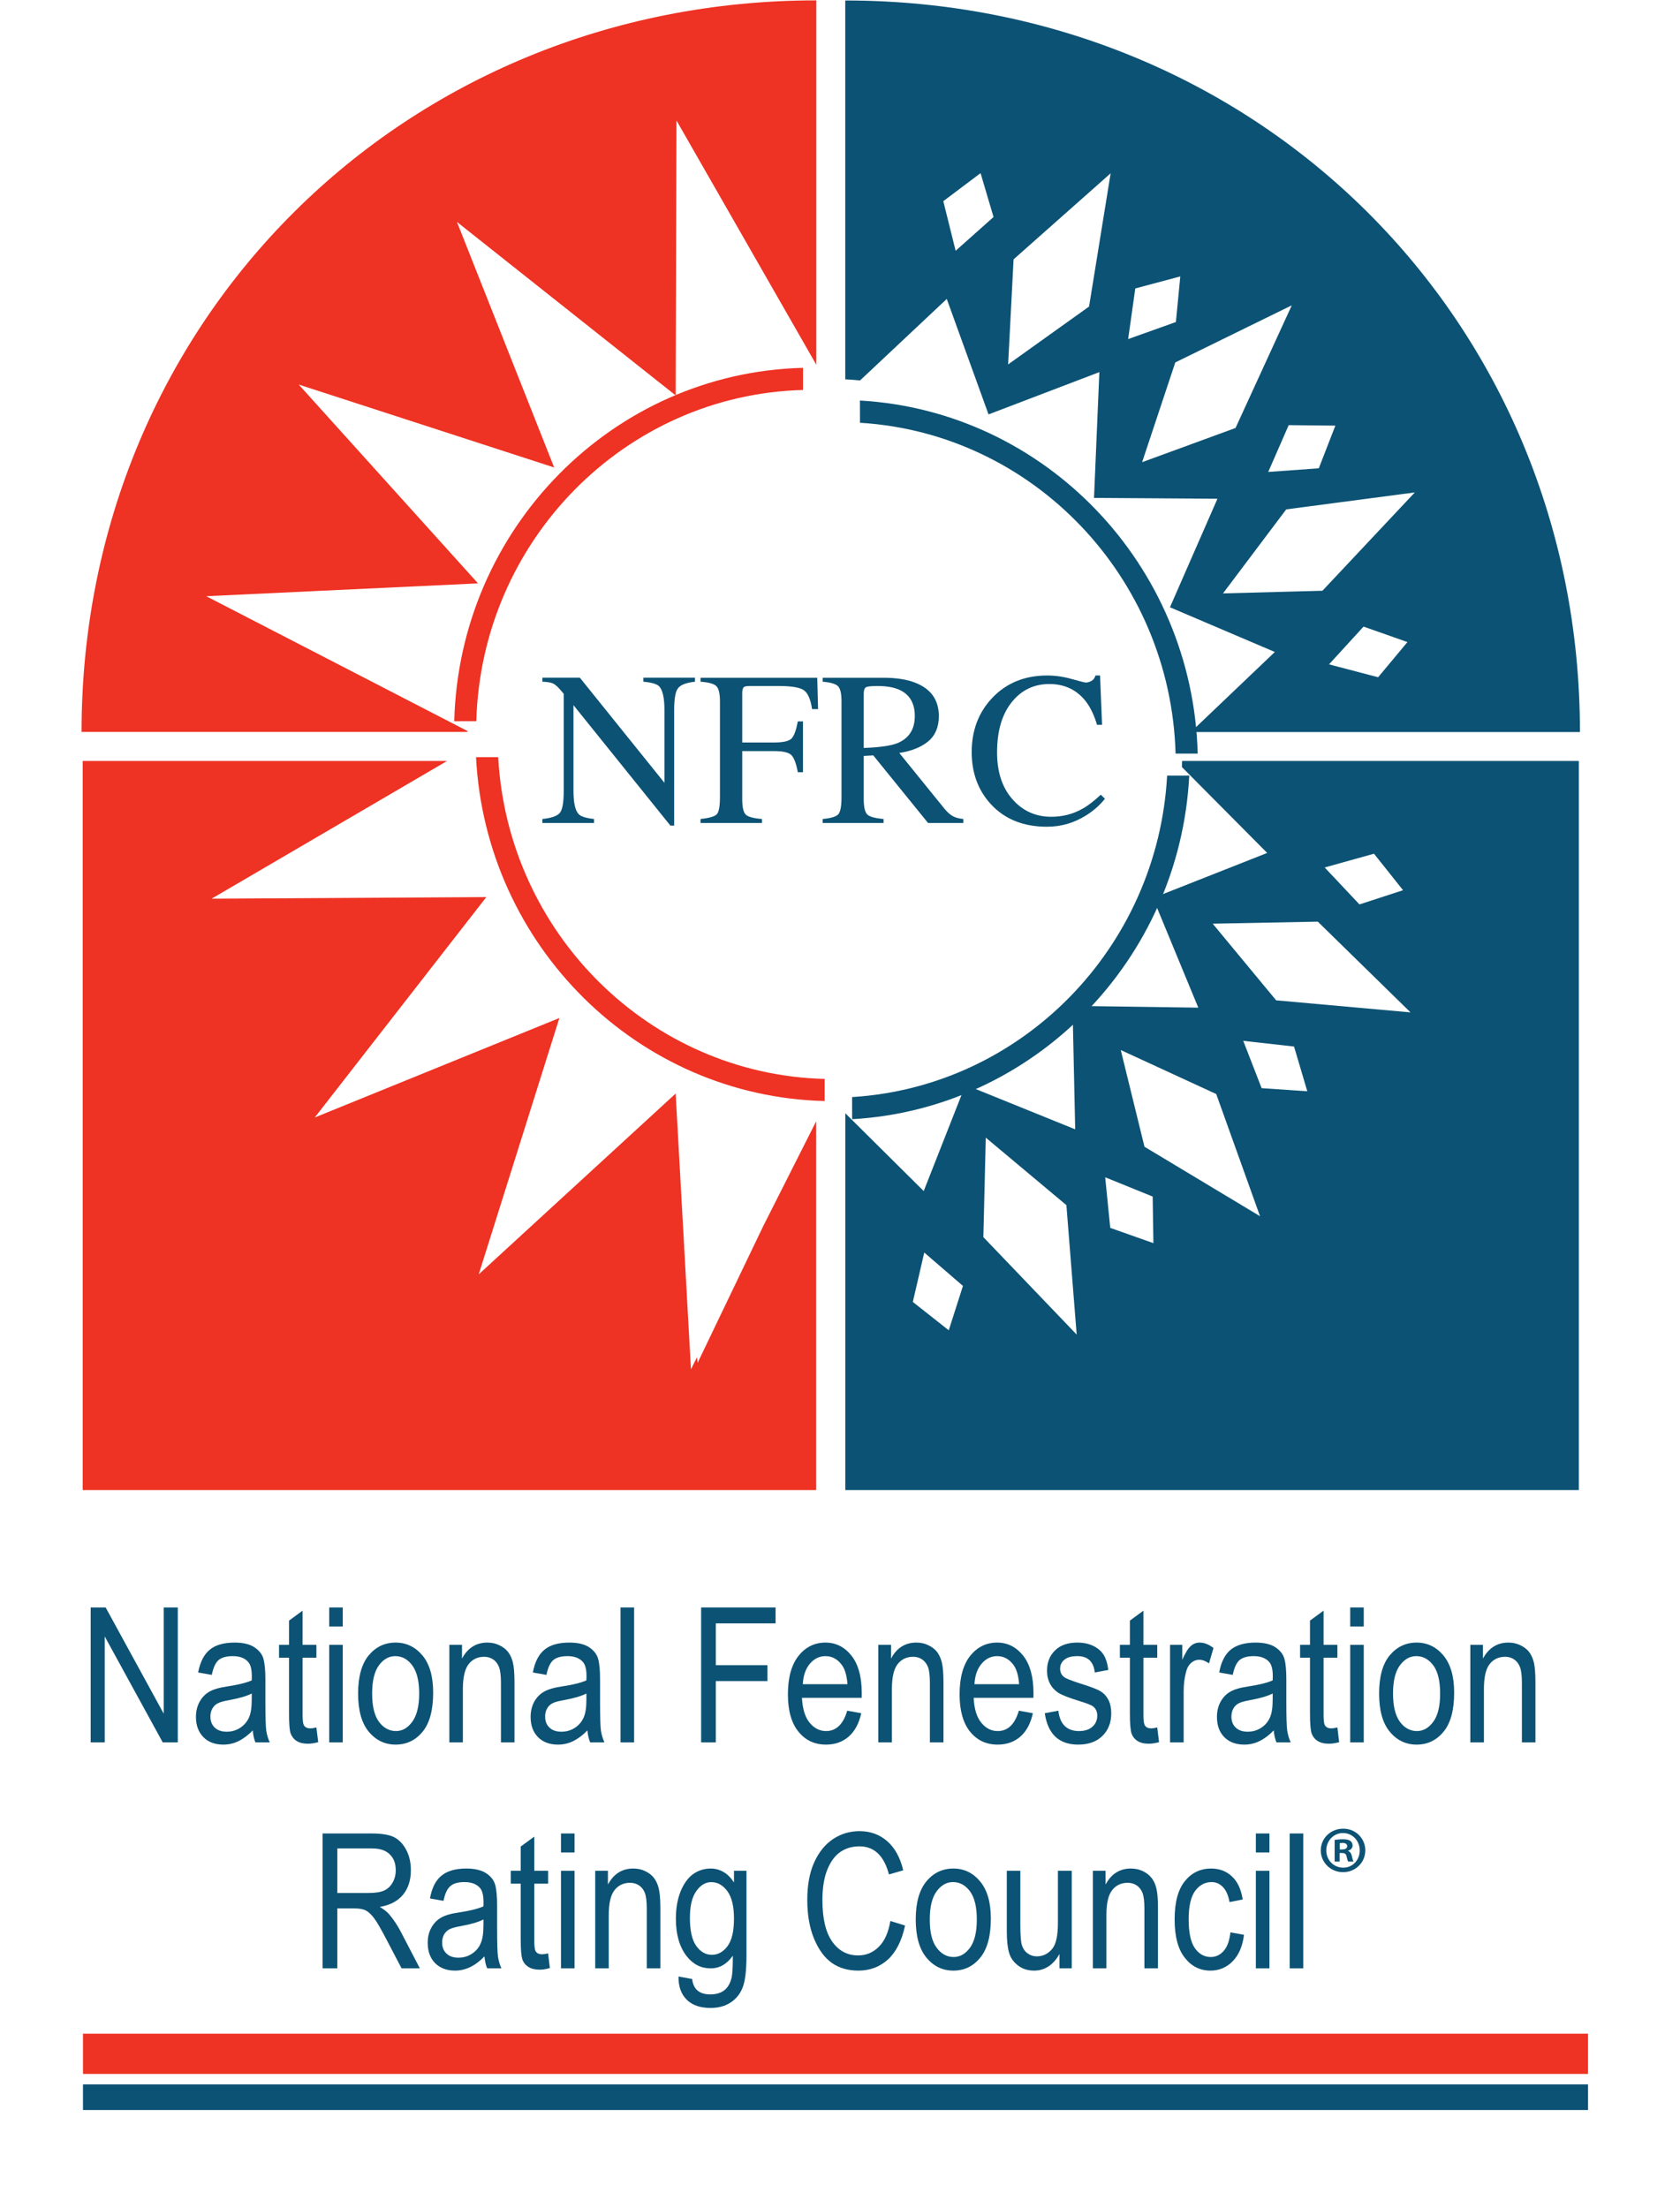 <?xml version="1.0" encoding="UTF-8" standalone="no"?>
<!DOCTYPE svg PUBLIC "-//W3C//DTD SVG 1.1//EN" "http://www.w3.org/Graphics/SVG/1.1/DTD/svg11.dtd">
<svg width="100%" height="100%" viewBox="0 0 35 46" version="1.1" xmlns="http://www.w3.org/2000/svg" xmlns:xlink="http://www.w3.org/1999/xlink" xml:space="preserve" xmlns:serif="http://www.serif.com/" style="fill-rule:evenodd;clip-rule:evenodd;">
    <g transform="matrix(1,0,0,1,-97.831,-28.723)">
        <g transform="matrix(0.639,0,0,2.009,0,0)">
            <g transform="matrix(1.794,0,0,0.571,-95.977,6.122)">
                <clipPath id="_clip1">
                    <rect x="140.321" y="14.325" width="27.378" height="38.316" clip-rule="nonzero"/>
                </clipPath>
                <g clip-path="url(#_clip1)">
                    <g transform="matrix(1,0,0,1,0,-693.524)">
                        <path d="M140.487,739.487L140.487,737.037L140.759,737.037L141.814,738.966L141.814,737.037L142.07,737.037L142.07,739.487L141.796,739.487L140.742,737.563L140.742,739.487L140.487,739.487" style="fill:rgb(12,82,116);fill-rule:nonzero;"/>
                    </g>
                    <g transform="matrix(1,0,0,1,0,-692.845)">
                        <path d="M143.414,737.921C143.325,737.967 143.189,738.007 143.011,738.04C142.907,738.058 142.835,738.077 142.794,738.1C142.752,738.122 142.721,738.155 142.697,738.197C142.674,738.238 142.663,738.285 142.663,738.339C142.663,738.424 142.689,738.49 142.742,738.54C142.794,738.59 142.867,738.615 142.96,738.615C143.047,738.615 143.128,738.592 143.199,738.547C143.271,738.501 143.325,738.44 143.361,738.364C143.397,738.287 143.414,738.177 143.414,738.03L143.414,737.921ZM143.433,738.591C143.349,738.677 143.264,738.741 143.175,738.785C143.086,738.829 142.994,738.849 142.898,738.849C142.746,738.849 142.625,738.805 142.536,738.714C142.446,738.622 142.4,738.501 142.4,738.346C142.4,738.244 142.422,738.154 142.464,738.075C142.506,737.997 142.564,737.935 142.638,737.891C142.711,737.847 142.823,737.814 142.972,737.792C143.173,737.762 143.32,737.725 143.414,737.682L143.415,737.605C143.415,737.484 143.394,737.398 143.35,737.349C143.29,737.278 143.196,737.242 143.069,737.242C142.955,737.242 142.869,737.266 142.812,737.313C142.756,737.362 142.715,737.451 142.688,737.583L142.44,737.539C142.476,737.349 142.546,737.212 142.651,737.125C142.756,737.039 142.907,736.996 143.103,736.996C143.256,736.996 143.376,737.024 143.462,737.081C143.551,737.14 143.605,737.21 143.628,737.295C143.65,737.378 143.662,737.503 143.662,737.665L143.662,738.065C143.662,738.346 143.667,738.523 143.678,738.595C143.689,738.668 143.709,738.739 143.741,738.808L143.48,738.808C143.456,738.748 143.439,738.676 143.433,738.591" style="fill:rgb(12,82,116);fill-rule:nonzero;"/>
                    </g>
                    <g transform="matrix(1,0,0,1,0,-693.441)">
                        <path d="M144.589,739.133L144.622,739.401C144.553,739.419 144.493,739.429 144.437,739.429C144.351,739.429 144.282,739.412 144.229,739.378C144.177,739.345 144.141,739.298 144.12,739.24C144.1,739.18 144.092,739.062 144.092,738.887L144.092,737.867L143.91,737.867L143.91,737.633L144.092,737.633L144.092,737.193L144.338,737.012L144.338,737.633L144.589,737.633L144.589,737.867L144.338,737.867L144.338,738.904C144.338,739 144.345,739.061 144.36,739.09C144.381,739.13 144.421,739.15 144.48,739.15C144.507,739.15 144.544,739.144 144.589,739.133" style="fill:rgb(12,82,116);fill-rule:nonzero;"/>
                    </g>
                    <g transform="matrix(1,0,0,1,0,-693.524)">
                        <path d="M144.822,737.716L145.068,737.716L145.068,739.487L144.822,739.487L144.822,737.716ZM144.822,737.037L145.068,737.037L145.068,737.383L144.822,737.383" style="fill:rgb(12,82,116);fill-rule:nonzero;"/>
                    </g>
                    <g transform="matrix(1,0,0,1,0,-692.845)">
                        <path d="M145.602,737.922C145.602,738.151 145.643,738.323 145.726,738.435C145.81,738.547 145.912,738.603 146.036,738.603C146.151,738.603 146.25,738.546 146.332,738.433C146.414,738.32 146.457,738.149 146.457,737.922C146.457,737.693 146.414,737.523 146.331,737.41C146.248,737.298 146.146,737.242 146.021,737.242C145.906,737.242 145.806,737.299 145.724,737.411C145.642,737.523 145.602,737.695 145.602,737.922ZM145.347,737.922C145.347,737.617 145.411,737.385 145.539,737.229C145.668,737.074 145.831,736.996 146.029,736.996C146.223,736.996 146.385,737.074 146.516,737.229C146.646,737.385 146.711,737.61 146.711,737.904C146.711,738.222 146.647,738.46 146.519,738.615C146.391,738.771 146.227,738.849 146.029,738.849C145.834,738.849 145.671,738.771 145.541,738.615C145.411,738.459 145.347,738.227 145.347,737.922" style="fill:rgb(12,82,116);fill-rule:nonzero;"/>
                    </g>
                    <g transform="matrix(1,0,0,1,0,-692.886)">
                        <path d="M147.005,738.849L147.005,737.078L147.235,737.078L147.235,737.328C147.288,737.229 147.353,737.157 147.43,737.109C147.507,737.061 147.595,737.037 147.694,737.037C147.772,737.037 147.843,737.051 147.909,737.083C147.975,737.113 148.028,737.153 148.068,737.202C148.109,737.253 148.139,737.316 148.159,737.395C148.179,737.475 148.189,737.596 148.189,737.759L148.189,738.849L147.943,738.849L147.943,737.77C147.943,737.64 147.931,737.545 147.909,737.485C147.886,737.424 147.851,737.378 147.805,737.345C147.756,737.312 147.702,737.295 147.639,737.295C147.521,737.295 147.427,737.339 147.357,737.427C147.287,737.516 147.251,737.666 147.251,737.881L147.251,738.849L147.005,738.849" style="fill:rgb(12,82,116);fill-rule:nonzero;"/>
                    </g>
                    <g transform="matrix(1,0,0,1,0,-692.845)">
                        <path d="M149.496,737.921C149.406,737.967 149.272,738.007 149.094,738.04C148.989,738.058 148.917,738.077 148.876,738.1C148.835,738.122 148.802,738.155 148.78,738.197C148.757,738.238 148.746,738.285 148.746,738.339C148.746,738.424 148.771,738.49 148.825,738.54C148.876,738.59 148.949,738.615 149.041,738.615C149.13,738.615 149.21,738.592 149.282,738.547C149.354,738.501 149.407,738.44 149.443,738.364C149.479,738.287 149.496,738.177 149.496,738.03L149.496,737.921ZM149.514,738.591C149.431,738.677 149.346,738.741 149.257,738.785C149.168,738.829 149.076,738.849 148.98,738.849C148.828,738.849 148.708,738.805 148.617,738.714C148.527,738.622 148.482,738.501 148.482,738.346C148.482,738.244 148.504,738.154 148.545,738.075C148.588,737.997 148.646,737.935 148.72,737.891C148.794,737.847 148.905,737.814 149.054,737.792C149.255,737.762 149.403,737.725 149.496,737.682L149.498,737.605C149.498,737.484 149.476,737.398 149.433,737.349C149.372,737.278 149.278,737.242 149.152,737.242C149.037,737.242 148.951,737.266 148.895,737.313C148.838,737.362 148.796,737.451 148.77,737.583L148.523,737.539C148.558,737.349 148.628,737.212 148.734,737.125C148.838,737.039 148.989,736.996 149.186,736.996C149.339,736.996 149.459,737.024 149.546,737.081C149.632,737.14 149.688,737.21 149.71,737.295C149.733,737.378 149.744,737.503 149.744,737.665L149.744,738.065C149.744,738.346 149.75,738.523 149.76,738.595C149.771,738.668 149.792,738.739 149.823,738.808L149.564,738.808C149.539,738.748 149.522,738.676 149.514,738.591" style="fill:rgb(12,82,116);fill-rule:nonzero;"/>
                    </g>
                    <g transform="matrix(1,0,0,1,0,-693.524)">
                        <rect x="150.116" y="737.037" width="0.247" height="2.45" style="fill:rgb(12,82,116);"/>
                    </g>
                    <g transform="matrix(1,0,0,1,0,-693.524)">
                        <path d="M151.581,739.487L151.581,737.037L152.934,737.037L152.934,737.326L151.848,737.326L151.848,738.086L152.785,738.086L152.785,738.374L151.848,738.374L151.848,739.487L151.581,739.487" style="fill:rgb(12,82,116);fill-rule:nonzero;"/>
                    </g>
                    <g transform="matrix(1,0,0,1,0,-692.845)">
                        <path d="M153.429,737.752L154.24,737.752C154.229,737.598 154.196,737.483 154.142,737.408C154.062,737.297 153.962,737.242 153.839,737.242C153.729,737.242 153.635,737.289 153.557,737.38C153.479,737.472 153.437,737.596 153.429,737.752ZM154.236,738.233L154.491,738.279C154.449,738.467 154.372,738.609 154.261,738.705C154.15,738.801 154.013,738.849 153.85,738.849C153.644,738.849 153.477,738.771 153.35,738.615C153.223,738.459 153.158,738.233 153.158,737.937C153.158,737.631 153.223,737.398 153.352,737.236C153.48,737.076 153.643,736.996 153.84,736.996C154.029,736.996 154.186,737.075 154.312,737.232C154.438,737.391 154.5,737.619 154.5,737.918L154.499,737.999L153.413,737.999C153.424,738.199 153.469,738.349 153.551,738.45C153.635,738.552 153.734,738.603 153.852,738.603C154.035,738.603 154.164,738.479 154.236,738.233" style="fill:rgb(12,82,116);fill-rule:nonzero;"/>
                    </g>
                    <g transform="matrix(1,0,0,1,0,-692.886)">
                        <path d="M154.801,738.849L154.801,737.078L155.032,737.078L155.032,737.328C155.084,737.229 155.149,737.157 155.226,737.109C155.302,737.061 155.39,737.037 155.491,737.037C155.569,737.037 155.64,737.051 155.705,737.083C155.771,737.113 155.824,737.153 155.865,737.202C155.904,737.253 155.935,737.316 155.955,737.395C155.974,737.475 155.985,737.596 155.985,737.759L155.985,738.849L155.738,738.849L155.738,737.77C155.738,737.64 155.727,737.545 155.705,737.485C155.682,737.424 155.647,737.378 155.601,737.345C155.553,737.312 155.498,737.295 155.436,737.295C155.317,737.295 155.223,737.339 155.153,737.427C155.083,737.516 155.048,737.666 155.048,737.881L155.048,738.849L154.801,738.849" style="fill:rgb(12,82,116);fill-rule:nonzero;"/>
                    </g>
                    <g transform="matrix(1,0,0,1,0,-692.845)">
                        <path d="M156.548,737.752L157.36,737.752C157.348,737.598 157.315,737.483 157.262,737.408C157.182,737.297 157.082,737.242 156.959,737.242C156.85,737.242 156.754,737.289 156.678,737.38C156.599,737.472 156.557,737.596 156.548,737.752ZM157.355,738.233L157.61,738.279C157.568,738.467 157.492,738.609 157.381,738.705C157.27,738.801 157.133,738.849 156.969,738.849C156.763,738.849 156.596,738.771 156.469,738.615C156.343,738.459 156.278,738.233 156.278,737.937C156.278,737.631 156.343,737.398 156.471,737.236C156.601,737.076 156.763,736.996 156.961,736.996C157.148,736.996 157.306,737.075 157.432,737.232C157.558,737.391 157.621,737.619 157.621,737.918L157.619,737.999L156.534,737.999C156.543,738.199 156.589,738.349 156.671,738.45C156.754,738.552 156.853,738.603 156.971,738.603C157.156,738.603 157.283,738.479 157.355,738.233" style="fill:rgb(12,82,116);fill-rule:nonzero;"/>
                    </g>
                    <g transform="matrix(1,0,0,1,0,-692.845)">
                        <path d="M157.826,738.279L158.073,738.233C158.087,738.358 158.126,738.45 158.19,738.512C158.254,738.573 158.34,738.603 158.446,738.603C158.552,738.603 158.635,738.577 158.693,738.523C158.751,738.471 158.78,738.403 158.78,738.322C158.78,738.251 158.754,738.197 158.706,738.157C158.672,738.131 158.588,738.098 158.456,738.058C158.264,737.999 158.137,737.949 158.072,737.908C158.007,737.865 157.957,737.811 157.921,737.742C157.885,737.673 157.867,737.595 157.867,737.507C157.867,737.355 157.916,737.232 158.013,737.138C158.109,737.043 158.245,736.996 158.417,736.996C158.525,736.996 158.62,737.015 158.702,737.054C158.785,737.093 158.847,737.145 158.891,737.211C158.934,737.276 158.965,737.371 158.981,737.493L158.735,737.539C158.713,737.341 158.607,737.242 158.421,737.242C158.314,737.242 158.235,737.263 158.183,737.307C158.131,737.349 158.105,737.404 158.105,737.471C158.105,737.536 158.131,737.588 158.181,737.625C158.211,737.648 158.3,737.683 158.448,737.732C158.653,737.795 158.785,737.845 158.845,737.884C158.905,737.922 158.952,737.975 158.985,738.041C159.018,738.108 159.034,738.187 159.034,738.28C159.034,738.449 158.981,738.586 158.873,738.692C158.766,738.797 158.619,738.849 158.433,738.849C158.084,738.849 157.882,738.659 157.826,738.279" style="fill:rgb(12,82,116);fill-rule:nonzero;"/>
                    </g>
                    <g transform="matrix(1,0,0,1,0,-693.441)">
                        <path d="M159.87,739.133L159.903,739.401C159.834,739.419 159.774,739.429 159.718,739.429C159.631,739.429 159.563,739.412 159.51,739.378C159.458,739.345 159.422,739.298 159.402,739.24C159.383,739.18 159.373,739.062 159.373,738.887L159.373,737.867L159.191,737.867L159.191,737.633L159.373,737.633L159.373,737.193L159.619,737.012L159.619,737.633L159.87,737.633L159.87,737.867L159.619,737.867L159.619,738.904C159.619,739 159.626,739.061 159.642,739.09C159.662,739.13 159.702,739.15 159.761,739.15C159.789,739.15 159.825,739.144 159.87,739.133" style="fill:rgb(12,82,116);fill-rule:nonzero;"/>
                    </g>
                    <g transform="matrix(1,0,0,1,0,-692.886)">
                        <path d="M160.103,738.849L160.103,737.078L160.325,737.078L160.325,737.348C160.382,737.223 160.433,737.139 160.481,737.098C160.528,737.057 160.582,737.037 160.64,737.037C160.723,737.037 160.807,737.07 160.892,737.135L160.811,737.415C160.749,737.371 160.69,737.349 160.632,737.349C160.579,737.349 160.532,737.367 160.488,737.404C160.445,737.441 160.414,737.492 160.397,737.557C160.365,737.672 160.35,737.793 160.35,737.922L160.35,738.849L160.103,738.849" style="fill:rgb(12,82,116);fill-rule:nonzero;"/>
                    </g>
                    <g transform="matrix(1,0,0,1,0,-692.845)">
                        <path d="M161.968,737.921C161.878,737.967 161.744,738.007 161.565,738.04C161.463,738.058 161.39,738.077 161.348,738.1C161.307,738.122 161.274,738.155 161.252,738.197C161.23,738.238 161.218,738.285 161.218,738.339C161.218,738.424 161.244,738.49 161.296,738.54C161.349,738.59 161.421,738.615 161.514,738.615C161.601,738.615 161.682,738.592 161.754,738.547C161.826,738.501 161.88,738.44 161.915,738.364C161.951,738.287 161.968,738.177 161.968,738.03L161.968,737.921ZM161.987,738.591C161.904,738.677 161.819,738.741 161.729,738.785C161.641,738.829 161.548,738.849 161.452,738.849C161.302,738.849 161.18,738.805 161.089,738.714C160.999,738.622 160.955,738.501 160.955,738.346C160.955,738.244 160.976,738.154 161.019,738.075C161.061,737.997 161.118,737.935 161.192,737.891C161.266,737.847 161.377,737.814 161.528,737.792C161.727,737.762 161.875,737.725 161.968,737.682L161.97,737.605C161.97,737.484 161.948,737.398 161.905,737.349C161.844,737.278 161.75,737.242 161.623,737.242C161.51,737.242 161.424,737.266 161.367,737.313C161.31,737.362 161.269,737.451 161.242,737.583L160.996,737.539C161.03,737.349 161.1,737.212 161.205,737.125C161.312,737.039 161.463,736.996 161.658,736.996C161.81,736.996 161.93,737.024 162.018,737.081C162.105,737.14 162.16,737.21 162.182,737.295C162.205,737.378 162.216,737.503 162.216,737.665L162.216,738.065C162.216,738.346 162.221,738.523 162.232,738.595C162.243,738.668 162.264,738.739 162.295,738.808L162.036,738.808C162.011,738.748 161.994,738.676 161.987,738.591" style="fill:rgb(12,82,116);fill-rule:nonzero;"/>
                    </g>
                    <g transform="matrix(1,0,0,1,0,-693.441)">
                        <path d="M163.144,739.133L163.176,739.401C163.109,739.419 163.047,739.429 162.992,739.429C162.906,739.429 162.836,739.412 162.784,739.378C162.732,739.345 162.696,739.298 162.675,739.24C162.656,739.18 162.646,739.062 162.646,738.887L162.646,737.867L162.466,737.867L162.466,737.633L162.646,737.633L162.646,737.193L162.893,737.012L162.893,737.633L163.144,737.633L163.144,737.867L162.893,737.867L162.893,738.904C162.893,739 162.9,739.061 162.915,739.09C162.936,739.13 162.976,739.15 163.034,739.15C163.062,739.15 163.098,739.144 163.144,739.133" style="fill:rgb(12,82,116);fill-rule:nonzero;"/>
                    </g>
                    <g transform="matrix(1,0,0,1,0,-693.524)">
                        <path d="M163.377,737.716L163.623,737.716L163.623,739.487L163.377,739.487L163.377,737.716ZM163.377,737.037L163.623,737.037L163.623,737.383L163.377,737.383" style="fill:rgb(12,82,116);fill-rule:nonzero;"/>
                    </g>
                    <g transform="matrix(1,0,0,1,0,-692.845)">
                        <path d="M164.155,737.922C164.155,738.151 164.198,738.323 164.28,738.435C164.363,738.547 164.467,738.603 164.59,738.603C164.705,738.603 164.804,738.546 164.887,738.433C164.97,738.32 165.011,738.149 165.011,737.922C165.011,737.693 164.97,737.523 164.887,737.41C164.803,737.298 164.7,737.242 164.577,737.242C164.46,737.242 164.361,737.299 164.279,737.411C164.196,737.523 164.155,737.695 164.155,737.922ZM163.902,737.922C163.902,737.617 163.965,737.385 164.094,737.229C164.223,737.074 164.387,736.996 164.584,736.996C164.777,736.996 164.94,737.074 165.07,737.229C165.2,737.385 165.266,737.61 165.266,737.904C165.266,738.222 165.202,738.46 165.073,738.615C164.945,738.771 164.782,738.849 164.584,738.849C164.388,738.849 164.225,738.771 164.096,738.615C163.966,738.459 163.902,738.227 163.902,737.922" style="fill:rgb(12,82,116);fill-rule:nonzero;"/>
                    </g>
                    <g transform="matrix(1,0,0,1,0,-692.886)">
                        <path d="M165.56,738.849L165.56,737.078L165.789,737.078L165.789,737.328C165.842,737.229 165.908,737.157 165.985,737.109C166.062,737.061 166.15,737.037 166.249,737.037C166.326,737.037 166.398,737.051 166.464,737.083C166.529,737.113 166.583,737.153 166.624,737.202C166.664,737.253 166.694,737.316 166.714,737.395C166.733,737.475 166.743,737.596 166.743,737.759L166.743,738.849L166.497,738.849L166.497,737.77C166.497,737.64 166.486,737.545 166.463,737.485C166.441,737.424 166.406,737.378 166.359,737.345C166.312,737.312 166.257,737.295 166.194,737.295C166.076,737.295 165.981,737.339 165.911,737.427C165.841,737.516 165.807,737.666 165.807,737.881L165.807,738.849L165.56,738.849" style="fill:rgb(12,82,116);fill-rule:nonzero;"/>
                    </g>
                    <g transform="matrix(1,0,0,1,0,-685.314)">
                        <path d="M144.969,734.013L145.538,734.013C145.663,734.013 145.756,733.998 145.821,733.968C145.885,733.938 145.936,733.891 145.973,733.826C146.011,733.761 146.031,733.687 146.031,733.601C146.031,733.477 145.995,733.38 145.921,733.31C145.849,733.239 145.743,733.204 145.602,733.204L144.969,733.204L144.969,734.013ZM144.702,735.382L144.702,732.932L145.591,732.932C145.777,732.932 145.914,732.955 146.002,733C146.091,733.046 146.164,733.122 146.221,733.229C146.277,733.335 146.306,733.458 146.306,733.598C146.306,733.783 146.257,733.932 146.161,734.047C146.065,734.162 145.925,734.235 145.741,734.266C145.818,734.311 145.875,734.357 145.914,734.403C145.993,734.497 146.062,734.601 146.122,734.715L146.469,735.382L146.137,735.382L145.871,734.874C145.767,734.674 145.69,734.54 145.637,734.47C145.584,734.4 145.533,734.353 145.484,734.329C145.434,734.305 145.365,734.293 145.276,734.293L144.969,734.293L144.969,735.382L144.702,735.382" style="fill:rgb(12,82,116);fill-rule:nonzero;"/>
                    </g>
                    <g transform="matrix(1,0,0,1,0,-684.636)">
                        <path d="M147.625,733.816C147.535,733.863 147.4,733.902 147.222,733.935C147.119,733.953 147.046,733.973 147.005,733.995C146.964,734.018 146.931,734.05 146.908,734.091C146.886,734.133 146.874,734.18 146.874,734.235C146.874,734.318 146.9,734.385 146.953,734.435C147.005,734.485 147.077,734.51 147.17,734.51C147.258,734.51 147.338,734.488 147.41,734.442C147.482,734.396 147.537,734.336 147.571,734.258C147.607,734.182 147.625,734.072 147.625,733.925L147.625,733.816ZM147.643,734.487C147.561,734.572 147.475,734.637 147.386,734.68C147.297,734.723 147.204,734.745 147.109,734.745C146.958,734.745 146.836,734.699 146.746,734.609C146.656,734.517 146.612,734.395 146.612,734.241C146.612,734.139 146.632,734.049 146.675,733.971C146.717,733.892 146.775,733.831 146.849,733.786C146.923,733.742 147.034,733.709 147.184,733.688C147.384,733.657 147.531,733.621 147.625,733.577L147.626,733.501C147.626,733.379 147.605,733.293 147.562,733.244C147.501,733.173 147.406,733.137 147.28,733.137C147.167,733.137 147.08,733.16 147.025,733.209C146.967,733.257 146.926,733.346 146.899,733.478L146.653,733.434C146.687,733.244 146.756,733.106 146.862,733.021C146.968,732.933 147.119,732.891 147.314,732.891C147.467,732.891 147.587,732.92 147.674,732.976C147.762,733.034 147.816,733.105 147.839,733.19C147.862,733.273 147.873,733.398 147.873,733.56L147.873,733.96C147.873,734.241 147.878,734.418 147.889,734.491C147.9,734.564 147.92,734.634 147.951,734.704L147.692,734.704C147.667,734.643 147.651,734.571 147.643,734.487" style="fill:rgb(12,82,116);fill-rule:nonzero;"/>
                    </g>
                    <g transform="matrix(1,0,0,1,0,-685.233)">
                        <path d="M148.8,735.029L148.832,735.295C148.765,735.315 148.703,735.325 148.648,735.325C148.563,735.325 148.493,735.308 148.441,735.274C148.388,735.241 148.352,735.195 148.331,735.135C148.313,735.075 148.302,734.958 148.302,734.782L148.302,733.763L148.122,733.763L148.122,733.529L148.302,733.529L148.302,733.088L148.549,732.908L148.549,733.529L148.8,733.529L148.8,733.763L148.549,733.763L148.549,734.8C148.549,734.897 148.556,734.957 148.571,734.985C148.592,735.026 148.633,735.045 148.69,735.045C148.718,735.045 148.755,735.039 148.8,735.029" style="fill:rgb(12,82,116);fill-rule:nonzero;"/>
                    </g>
                    <g transform="matrix(1,0,0,1,0,-685.314)">
                        <path d="M149.034,733.61L149.28,733.61L149.28,735.382L149.034,735.382L149.034,733.61ZM149.034,732.932L149.28,732.932L149.28,733.277L149.034,733.277" style="fill:rgb(12,82,116);fill-rule:nonzero;"/>
                    </g>
                    <g transform="matrix(1,0,0,1,0,-684.677)">
                        <path d="M149.656,734.745L149.656,732.973L149.887,732.973L149.887,733.223C149.94,733.125 150.004,733.052 150.081,733.004C150.157,732.956 150.246,732.932 150.346,732.932C150.423,732.932 150.495,732.946 150.56,732.977C150.626,733.008 150.68,733.048 150.72,733.098C150.76,733.148 150.79,733.212 150.81,733.291C150.83,733.37 150.84,733.491 150.84,733.655L150.84,734.745L150.593,734.745L150.593,733.665C150.593,733.535 150.582,733.44 150.56,733.38C150.538,733.32 150.503,733.273 150.455,733.24C150.408,733.208 150.353,733.191 150.291,733.191C150.173,733.191 150.079,733.234 150.008,733.323C149.938,733.411 149.902,733.561 149.902,733.776L149.902,734.745L149.656,734.745" style="fill:rgb(12,82,116);fill-rule:nonzero;"/>
                    </g>
                    <g transform="matrix(1,0,0,1,0,-683.958)">
                        <path d="M151.377,733.107C151.377,733.341 151.415,733.511 151.492,733.618C151.569,733.726 151.663,733.78 151.776,733.78C151.887,733.78 151.983,733.727 152.06,733.623C152.139,733.518 152.178,733.351 152.178,733.121C152.178,732.898 152.137,732.731 152.057,732.623C151.976,732.514 151.879,732.46 151.764,732.46C151.661,732.46 151.57,732.514 151.493,732.623C151.415,732.731 151.377,732.894 151.377,733.107ZM151.17,734.174L151.418,734.219C151.428,734.313 151.462,734.384 151.517,734.43C151.572,734.476 151.649,734.499 151.749,734.499C151.856,734.499 151.941,734.473 152.006,734.421C152.069,734.37 152.112,734.293 152.136,734.19C152.15,734.127 152.157,733.996 152.157,733.796C152.103,733.872 152.043,733.93 151.976,733.968C151.909,734.007 151.835,734.026 151.754,734.026C151.579,734.026 151.435,733.953 151.319,733.806C151.187,733.637 151.122,733.41 151.122,733.126C151.122,732.936 151.151,732.77 151.208,732.627C151.267,732.485 151.343,732.38 151.437,732.313C151.531,732.247 151.637,732.213 151.755,732.213C151.841,732.213 151.918,732.235 151.99,732.277C152.06,732.318 152.123,732.381 152.178,732.465L152.178,732.254L152.405,732.254L152.405,733.786C152.405,734.058 152.382,734.253 152.337,734.37C152.293,734.485 152.22,734.578 152.119,734.645C152.017,734.712 151.895,734.745 151.752,734.745C151.564,734.745 151.42,734.695 151.318,734.594C151.216,734.492 151.167,734.353 151.17,734.174" style="fill:rgb(12,82,116);fill-rule:nonzero;"/>
                    </g>
                    <g transform="matrix(1,0,0,1,0,-685.315)">
                        <path d="M155.02,734.523L155.287,734.605C155.228,734.881 155.124,735.085 154.977,735.221C154.829,735.356 154.649,735.424 154.438,735.424C154.251,735.424 154.093,735.378 153.962,735.288C153.829,735.196 153.721,735.052 153.636,734.851C153.552,734.651 153.51,734.413 153.51,734.141C153.51,733.871 153.552,733.643 153.636,733.457C153.721,733.271 153.835,733.13 153.979,733.034C154.123,732.939 154.283,732.891 154.461,732.891C154.655,732.891 154.822,732.951 154.961,733.072C155.101,733.193 155.197,733.368 155.254,733.602L154.994,733.677C154.906,733.338 154.726,733.167 154.458,733.167C154.323,733.167 154.208,733.202 154.109,733.27C154.01,733.339 153.933,733.445 153.874,733.59C153.816,733.734 153.785,733.919 153.785,734.141C153.785,734.477 153.844,734.729 153.963,734.897C154.081,735.064 154.237,735.148 154.434,735.148C154.578,735.148 154.704,735.097 154.808,734.993C154.914,734.89 154.984,734.734 155.02,734.523" style="fill:rgb(12,82,116);fill-rule:nonzero;"/>
                    </g>
                    <g transform="matrix(1,0,0,1,0,-684.636)">
                        <path d="M155.736,733.817C155.736,734.047 155.777,734.217 155.861,734.329C155.944,734.442 156.048,734.498 156.17,734.498C156.286,734.498 156.385,734.441 156.468,734.328C156.55,734.215 156.591,734.045 156.591,733.817C156.591,733.588 156.55,733.417 156.467,733.305C156.384,733.193 156.28,733.137 156.158,733.137C156.041,733.137 155.942,733.194 155.86,733.306C155.777,733.418 155.736,733.589 155.736,733.817ZM155.481,733.817C155.481,733.511 155.546,733.28 155.675,733.124C155.803,732.969 155.968,732.891 156.165,732.891C156.358,732.891 156.521,732.969 156.65,733.124C156.781,733.28 156.846,733.506 156.846,733.799C156.846,734.118 156.781,734.355 156.653,734.51C156.526,734.667 156.362,734.745 156.165,734.745C155.969,734.745 155.807,734.667 155.676,734.51C155.547,734.354 155.481,734.123 155.481,733.817" style="fill:rgb(12,82,116);fill-rule:nonzero;"/>
                    </g>
                    <g transform="matrix(1,0,0,1,0,-684.595)">
                        <path d="M158.093,734.663L158.093,734.402C158.037,734.503 157.97,734.578 157.893,734.628C157.817,734.678 157.73,734.704 157.633,734.704C157.519,734.704 157.42,734.673 157.34,734.611C157.258,734.549 157.203,734.471 157.177,734.377C157.149,734.282 157.136,734.153 157.136,733.989L157.136,732.891L157.382,732.891L157.382,733.874C157.382,734.056 157.391,734.178 157.41,734.241C157.429,734.302 157.461,734.351 157.511,734.389C157.561,734.426 157.617,734.445 157.68,734.445C157.797,734.445 157.893,734.396 157.968,734.3C158.032,734.216 158.065,734.062 158.065,733.84L158.065,732.891L158.316,732.891L158.316,734.663L158.093,734.663" style="fill:rgb(12,82,116);fill-rule:nonzero;"/>
                    </g>
                    <g transform="matrix(1,0,0,1,0,-684.677)">
                        <path d="M158.7,734.745L158.7,732.973L158.931,732.973L158.931,733.223C158.983,733.125 159.047,733.052 159.125,733.004C159.202,732.956 159.29,732.932 159.389,732.932C159.467,732.932 159.538,732.946 159.604,732.977C159.67,733.008 159.723,733.048 159.763,733.098C159.805,733.148 159.834,733.212 159.854,733.291C159.874,733.37 159.883,733.491 159.883,733.655L159.883,734.745L159.637,734.745L159.637,733.665C159.637,733.535 159.626,733.44 159.604,733.38C159.581,733.32 159.547,733.273 159.499,733.24C159.452,733.208 159.397,733.191 159.335,733.191C159.216,733.191 159.122,733.234 159.052,733.323C158.981,733.411 158.946,733.561 158.946,733.776L158.946,734.745L158.7,734.745" style="fill:rgb(12,82,116);fill-rule:nonzero;"/>
                    </g>
                    <g transform="matrix(1,0,0,1,0,-684.636)">
                        <path d="M161.2,734.05L161.447,734.095C161.42,734.306 161.349,734.467 161.238,734.578C161.127,734.689 160.993,734.745 160.837,734.745C160.647,734.745 160.491,734.667 160.37,734.51C160.246,734.354 160.186,734.122 160.186,733.816C160.186,733.507 160.246,733.277 160.371,733.121C160.494,732.968 160.654,732.891 160.848,732.891C160.997,732.891 161.123,732.937 161.225,733.032C161.328,733.125 161.394,733.266 161.423,733.453L161.184,733.5C161.161,733.377 161.122,733.287 161.063,733.227C161.006,733.167 160.938,733.137 160.857,733.137C160.737,733.137 160.637,733.191 160.558,733.298C160.48,733.405 160.441,733.577 160.441,733.811C160.441,734.053 160.478,734.228 160.553,734.336C160.628,734.443 160.724,734.498 160.842,734.498C160.933,734.498 161.012,734.461 161.076,734.389C161.142,734.316 161.183,734.204 161.2,734.05" style="fill:rgb(12,82,116);fill-rule:nonzero;"/>
                    </g>
                    <g transform="matrix(1,0,0,1,0,-685.314)">
                        <path d="M161.662,733.61L161.909,733.61L161.909,735.382L161.662,735.382L161.662,733.61ZM161.662,732.932L161.909,732.932L161.909,733.277L161.662,733.277" style="fill:rgb(12,82,116);fill-rule:nonzero;"/>
                    </g>
                    <g transform="matrix(1,0,0,1,0,-685.314)">
                        <rect x="162.277" y="732.932" width="0.247" height="2.45" style="fill:rgb(12,82,116);"/>
                    </g>
                    <g transform="matrix(1,0,0,1,0,-679.76)">
                        <path d="M140.347,731.38L167.699,731.38" style="fill:none;fill-rule:nonzero;stroke:rgb(238,50,35);stroke-width:0.73px;"/>
                    </g>
                    <g transform="matrix(1,0,0,1,0,-727.061)">
                        <path d="M148.696,756.253C148.861,756.237 148.967,756.199 149.014,756.141C149.061,756.085 149.084,755.95 149.084,755.739L149.084,753.98L149.029,753.915C148.971,753.847 148.921,753.804 148.879,753.788C148.838,753.772 148.777,753.763 148.696,753.76L148.696,753.687L149.377,753.687L150.914,755.596L150.914,754.27C150.914,754.051 150.881,753.909 150.817,753.843C150.773,753.8 150.678,753.773 150.531,753.76L150.531,753.687L151.469,753.687L151.469,753.76C151.318,753.776 151.216,753.813 151.166,753.872C151.115,753.93 151.091,754.063 151.091,754.272L151.091,756.373L151.022,756.373L149.261,754.186L149.261,755.739C149.261,755.958 149.292,756.1 149.356,756.166C149.397,756.209 149.49,756.238 149.634,756.253L149.634,756.326L148.696,756.326L148.696,756.253" style="fill:rgb(12,82,116);fill-rule:nonzero;"/>
                    </g>
                    <g transform="matrix(1,0,0,1,0,-727.108)">
                        <path d="M151.57,756.3C151.728,756.284 151.827,756.255 151.865,756.215C151.904,756.175 151.923,756.068 151.923,755.896L151.923,754.165C151.923,754.024 151.901,753.932 151.858,753.888C151.815,753.844 151.719,753.818 151.57,753.807L151.57,753.735L153.691,753.735L153.706,754.305L153.597,754.305C153.57,754.123 153.518,754.007 153.442,753.958C153.366,753.909 153.216,753.885 152.991,753.885L152.451,753.885C152.399,753.885 152.365,753.894 152.35,753.913C152.335,753.932 152.328,753.966 152.328,754.02L152.328,754.911L152.903,754.911C153.072,754.911 153.18,754.887 153.227,754.836C153.273,754.785 153.309,754.683 153.338,754.528L153.432,754.528L153.432,755.451L153.338,755.451C153.309,755.296 153.271,755.192 153.224,755.143C153.177,755.092 153.071,755.067 152.903,755.067L152.328,755.067L152.328,755.943C152.328,756.089 152.35,756.182 152.394,756.223C152.439,756.263 152.537,756.289 152.686,756.3L152.686,756.373L151.57,756.373L151.57,756.3" style="fill:rgb(12,82,116);fill-rule:nonzero;"/>
                    </g>
                    <g transform="matrix(1,0,0,1,0,-727.108)">
                        <path d="M155.149,754.923C155.36,754.834 155.464,754.671 155.464,754.429C155.464,754.197 155.37,754.038 155.182,753.953C155.081,753.908 154.948,753.885 154.781,753.885C154.668,753.885 154.6,753.893 154.574,753.909C154.549,753.926 154.536,753.963 154.536,754.024L154.536,755.01C154.822,755 155.027,754.971 155.149,754.923ZM153.79,756.3C153.943,756.287 154.039,756.257 154.076,756.212C154.114,756.167 154.132,756.062 154.132,755.896L154.132,754.165C154.132,754.025 154.111,753.934 154.07,753.89C154.027,753.846 153.934,753.819 153.79,753.807L153.79,753.735L154.892,753.735C155.121,753.735 155.312,753.764 155.464,753.822C155.755,753.933 155.901,754.136 155.901,754.433C155.901,754.631 155.836,754.784 155.707,754.891C155.579,754.997 155.403,755.067 155.182,755.101L156,756.11C156.052,756.173 156.101,756.218 156.151,756.247C156.202,756.276 156.267,756.293 156.346,756.3L156.346,756.373L155.705,756.373L154.709,755.145L154.536,755.155L154.536,755.94C154.536,756.089 154.559,756.182 154.604,756.222C154.648,756.261 154.746,756.288 154.896,756.3L154.896,756.373L153.79,756.373L153.79,756.3" style="fill:rgb(12,82,116);fill-rule:nonzero;"/>
                    </g>
                    <g transform="matrix(1,0,0,1,0,-727.081)">
                        <path d="M158.316,753.731C158.468,753.774 158.552,753.795 158.571,753.795C158.607,753.795 158.643,753.784 158.677,753.764C158.712,753.743 158.735,753.711 158.748,753.667L158.831,753.667L158.867,754.563L158.776,754.563C158.723,754.385 158.653,754.241 158.568,754.132C158.404,753.925 158.184,753.822 157.908,753.822C157.63,753.822 157.401,753.932 157.225,754.152C157.048,754.373 156.959,754.677 156.959,755.064C156.959,755.419 157.052,755.703 157.238,755.914C157.424,756.127 157.66,756.233 157.944,756.233C158.151,756.233 158.342,756.184 158.515,756.085C158.615,756.03 158.724,755.944 158.844,755.832L158.919,755.906C158.831,756.017 158.721,756.116 158.59,756.2C158.367,756.343 158.126,756.414 157.865,756.414C157.437,756.414 157.097,756.277 156.846,756.004C156.613,755.751 156.498,755.435 156.498,755.057C156.498,754.669 156.62,754.343 156.865,754.081C157.123,753.805 157.459,753.667 157.872,753.667C158.016,753.667 158.164,753.688 158.316,753.731" style="fill:rgb(12,82,116);fill-rule:nonzero;"/>
                    </g>
                    <g transform="matrix(0.734,0.679,0.679,-0.734,-475.293,478.826)">
                        <path d="M150.65,754.361C148.488,756.83 148.607,760.551 150.923,762.81L150.65,763.105C148.173,760.696 148.043,756.721 150.356,754.088L150.65,754.361" style="fill:rgb(238,50,35);fill-rule:nonzero;"/>
                    </g>
                    <g transform="matrix(-0.7,0.715,0.715,0.7,-274.77,-618.663)">
                        <path d="M157.412,754.442C155.353,756.816 155.463,760.428 157.693,762.739L157.412,763.026C155.023,760.561 154.91,756.693 157.124,754.159L157.412,754.442" style="fill:rgb(12,82,116);fill-rule:nonzero;"/>
                    </g>
                    <g transform="matrix(-0.737,-0.676,-0.676,0.737,781.471,-416.199)">
                        <path d="M157.413,747.645C155.423,750.069 155.542,753.594 157.685,755.817L157.413,756.113C155.106,753.742 154.977,749.96 157.117,747.373L157.413,747.645" style="fill:rgb(12,82,116);fill-rule:nonzero;"/>
                    </g>
                    <g transform="matrix(0.678,-0.735,-0.735,-0.678,601.144,651.493)">
                        <path d="M150.653,747.565C148.559,749.957 148.691,753.59 150.926,755.89L150.653,756.186C148.255,753.735 148.114,749.848 150.358,747.293L150.653,747.565" style="fill:rgb(238,50,35);fill-rule:nonzero;"/>
                    </g>
                    <g transform="matrix(1,0,0,1,0,-713.481)">
                        <path d="M152.708,750.071L151.516,752.553L151.507,752.448L151.396,752.668L151.118,747.66L147.539,750.944L149.005,746.288L144.559,748.095L147.677,744.092L142.684,744.121L146.965,741.619L140.342,741.619L140.342,754.862L153.672,754.862L153.672,748.163L152.708,750.071" style="fill:rgb(238,50,35);fill-rule:nonzero;"/>
                    </g>
                    <g transform="matrix(1,0,0,1,0,-741.064)">
                        <path d="M147.335,768.659L142.587,766.21L147.526,765.977L144.268,762.366L148.91,763.872L147.143,759.412L151.118,762.563L151.133,757.57L153.674,762.006L153.674,755.388C146.19,755.388 140.321,761.192 140.321,768.675L147.335,768.675L147.335,768.659" style="fill:rgb(238,50,35);fill-rule:nonzero;"/>
                    </g>
                    <g transform="matrix(1,0,0,1,0,-713.481)">
                        <path d="M162.031,745.967L160.878,744.575L162.788,744.538L164.473,746.186L162.031,745.967ZM161.767,747.562L161.433,746.703L162.356,746.806L162.597,747.619L161.767,747.562ZM159.638,748.626L159.207,746.87L160.942,747.669L161.738,749.888L159.638,748.626ZM159.016,750.1L158.924,749.181L159.787,749.531L159.8,750.377L159.016,750.1ZM156.71,750.268L156.754,748.461L158.219,749.687L158.406,752.038L156.71,750.268ZM163.809,743.304L164.337,743.967L163.545,744.225L162.913,743.554L163.809,743.304ZM156.081,751.96L155.428,751.445L155.636,750.548L156.339,751.154L156.081,751.96ZM160.322,741.619C160.32,741.656 160.32,741.694 160.318,741.73L161.868,743.29L159.793,744.109L160.616,746.1L158.33,746.068L158.379,748.31L156.385,747.503L155.626,749.431L154.201,748.018L154.201,754.862L167.532,754.862L167.532,741.619L160.322,741.619" style="fill:rgb(12,82,116);fill-rule:nonzero;"/>
                    </g>
                    <g transform="matrix(1,0,0,1,0,-741.061)">
                        <path d="M161.065,766.156L162.214,764.63L164.551,764.322L162.872,766.108L161.065,766.156ZM163.107,763.109L162.806,763.884L161.887,763.95L162.259,763.1L163.107,763.109ZM159.595,763.773L160.198,761.961L162.315,760.924L161.293,763.151L159.595,763.773ZM159.471,760.617L160.289,760.399L160.209,761.227L159.341,761.537L159.471,760.617ZM158.631,760.946L157.16,761.997L157.259,760.089L159.023,758.526L158.631,760.946ZM156.206,759.933L155.982,759.032L156.659,758.523L156.895,759.32L156.206,759.933ZM163.884,767.679L162.992,767.445L163.619,766.759L164.417,767.04L163.884,767.679ZM167.552,768.674C167.552,761.19 161.684,755.387 154.2,755.387L154.2,762.268C154.291,762.273 154.38,762.279 154.469,762.288L156.045,760.808L156.804,762.905L158.818,762.137L158.721,764.422L160.964,764.437L160.101,766.408L162.007,767.22L160.481,768.674L167.552,768.674" style="fill:rgb(12,82,116);fill-rule:nonzero;"/>
                    </g>
                    <g transform="matrix(1,0,0,1,0,-677.918)">
                        <path d="M140.347,730.459L167.699,730.459" style="fill:none;fill-rule:nonzero;stroke:rgb(12,82,116);stroke-width:0.73px;"/>
                    </g>
                    <g transform="matrix(1,0,0,1,0,-687.148)">
                        <path d="M163.187,735.056L163.231,735.056C163.281,735.056 163.322,735.039 163.322,734.998C163.322,734.962 163.296,734.938 163.238,734.938C163.214,734.938 163.197,734.94 163.187,734.943L163.187,735.056ZM163.185,735.277L163.094,735.277L163.094,734.883C163.13,734.878 163.18,734.871 163.245,734.871C163.32,734.871 163.353,734.883 163.38,734.902C163.403,734.919 163.42,734.948 163.42,734.986C163.42,735.034 163.384,735.065 163.339,735.08L163.339,735.085C163.377,735.097 163.396,735.128 163.408,735.181C163.42,735.241 163.43,735.262 163.437,735.277L163.341,735.277C163.329,735.262 163.322,735.229 163.31,735.181C163.303,735.14 163.279,735.121 163.228,735.121L163.185,735.121L163.185,735.277ZM162.942,735.073C162.942,735.248 163.075,735.387 163.25,735.387C163.42,735.389 163.55,735.248 163.55,735.075C163.55,734.9 163.42,734.758 163.245,734.758C163.075,734.758 162.942,734.9 162.942,735.073ZM163.651,735.073C163.651,735.294 163.473,735.469 163.247,735.469C163.022,735.469 162.842,735.294 162.842,735.073C162.842,734.852 163.022,734.679 163.25,734.679C163.473,734.679 163.651,734.852 163.651,735.073" style="fill:rgb(12,82,116);fill-rule:nonzero;"/>
                    </g>
                </g>
            </g>
        </g>
    </g>
</svg>
